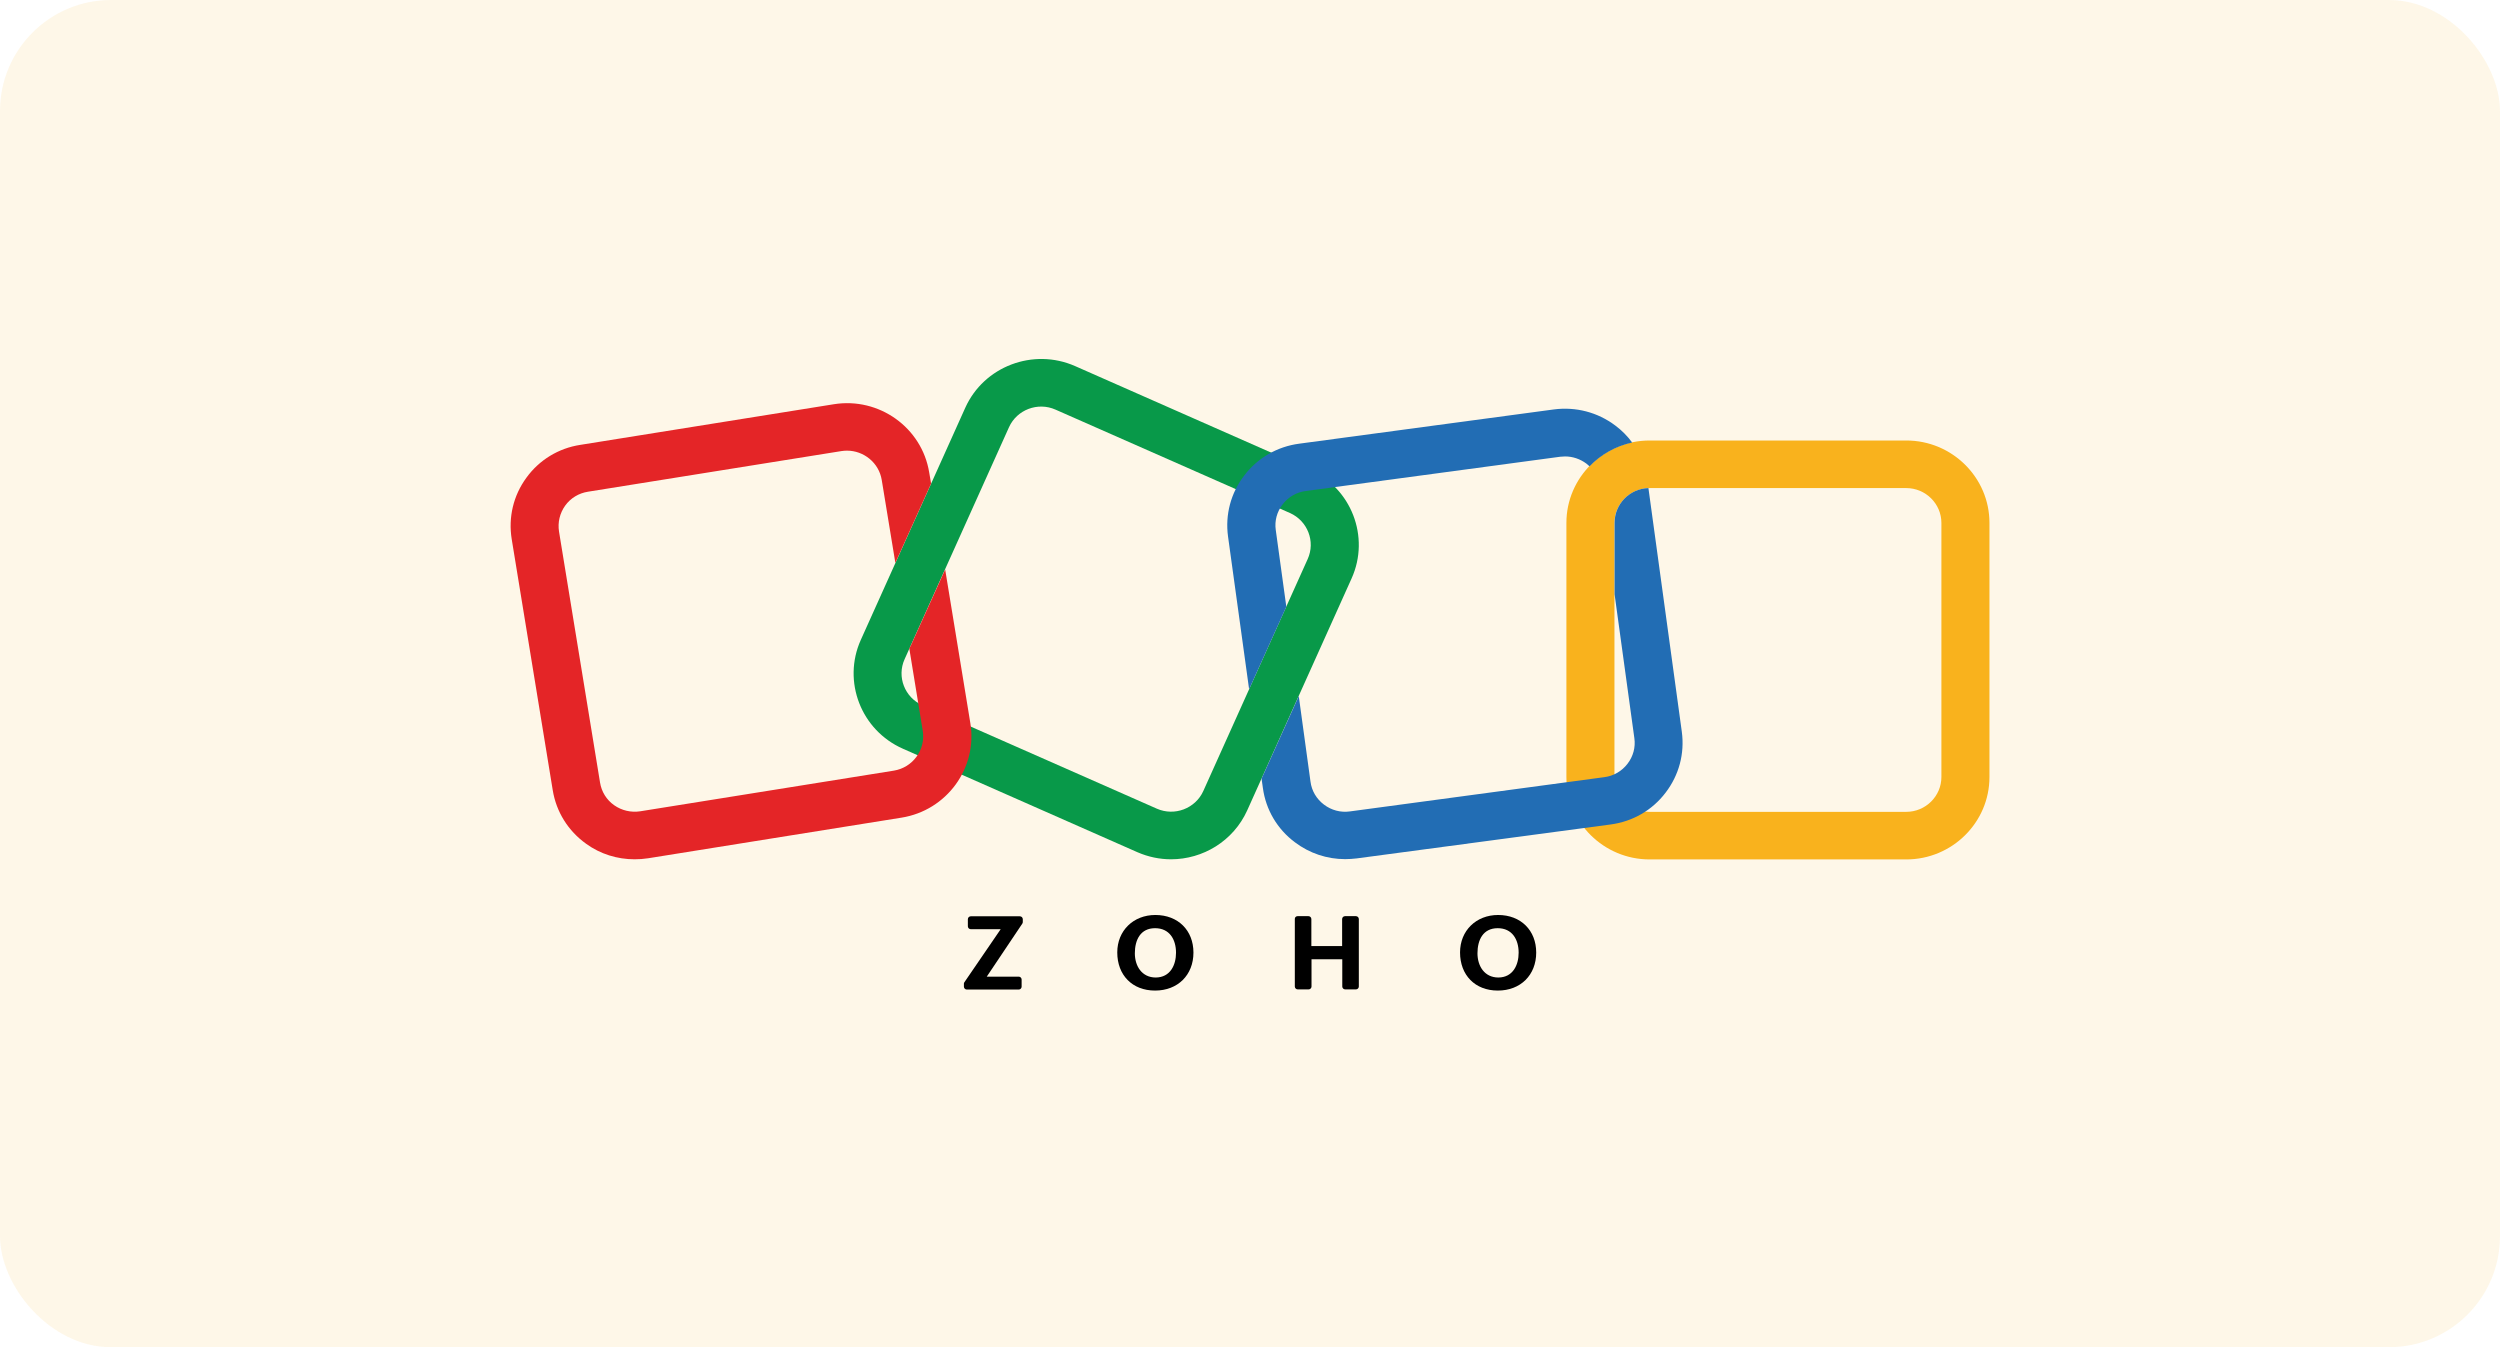 <?xml version="1.0" encoding="UTF-8"?>
<svg xmlns="http://www.w3.org/2000/svg" width="180" height="97" viewBox="0 0 180 97" fill="none">
  <rect width="180" height="97" rx="8" fill="#F9B21D" fill-opacity="0.1"></rect>
  <g clip-path="url(#clip0_113_1699)">
    <path d="M84.315 61.869C83.503 61.869 82.68 61.702 81.889 61.357L65.014 53.91C61.998 52.584 60.637 49.064 61.976 46.077L69.496 29.366C70.836 26.378 74.39 25.031 77.406 26.358L94.281 33.804C97.298 35.131 98.658 38.651 97.319 41.638L89.799 58.349C88.797 60.563 86.603 61.869 84.315 61.869ZM83.292 58.224C84.568 58.788 86.066 58.213 86.635 56.96L94.155 40.249C94.725 38.985 94.144 37.502 92.879 36.938L75.993 29.491C74.717 28.927 73.219 29.501 72.65 30.755L65.13 47.466C64.56 48.73 65.141 50.213 66.406 50.777L83.292 58.224Z" fill="#089949"></path>
    <path d="M137.25 61.879H118.772C115.471 61.879 112.781 59.216 112.781 55.947V37.648C112.781 34.379 115.471 31.716 118.772 31.716H137.25C140.551 31.716 143.241 34.379 143.241 37.648V55.947C143.241 59.216 140.551 61.879 137.25 61.879ZM118.772 35.142C117.38 35.142 116.241 36.27 116.241 37.648V55.947C116.241 57.325 117.38 58.453 118.772 58.453H137.25C138.642 58.453 139.781 57.325 139.781 55.947V37.648C139.781 36.27 138.642 35.142 137.25 35.142H118.772Z" fill="#F9B21D"></path>
    <path d="M68.052 41.001L65.562 46.516C65.531 46.578 65.499 46.63 65.468 46.683L66.438 52.615C66.659 53.983 65.721 55.268 64.35 55.487L46.103 58.412C45.439 58.516 44.764 58.36 44.216 57.973C43.667 57.587 43.309 57.002 43.203 56.344L40.25 38.275C40.145 37.617 40.303 36.949 40.693 36.405C41.083 35.862 41.674 35.507 42.338 35.403L60.584 32.478C60.721 32.457 60.859 32.447 60.985 32.447C62.198 32.447 63.284 33.324 63.485 34.557L64.466 40.531L67.039 34.818L66.902 34.014C66.375 30.786 63.295 28.582 60.036 29.105L41.79 32.029C40.218 32.269 38.826 33.115 37.898 34.4C36.959 35.685 36.59 37.251 36.843 38.818L39.796 56.887C40.05 58.454 40.904 59.822 42.201 60.751C43.224 61.493 44.437 61.869 45.692 61.869C46.009 61.869 46.336 61.848 46.663 61.796L64.909 58.871C68.168 58.349 70.393 55.299 69.866 52.072L68.052 41.001Z" fill="#E42527"></path>
    <path d="M89.936 49.628L92.615 43.685L91.855 38.16C91.76 37.502 91.94 36.844 92.351 36.311C92.762 35.779 93.353 35.434 94.028 35.35L112.337 32.885C112.453 32.875 112.569 32.864 112.685 32.864C113.234 32.864 113.761 33.042 114.215 33.376C114.299 33.439 114.373 33.512 114.447 33.575C115.259 32.729 116.324 32.123 117.516 31.862C117.178 31.402 116.778 30.995 116.303 30.64C115.027 29.679 113.455 29.272 111.873 29.48L93.543 31.945C91.961 32.154 90.548 32.969 89.588 34.233C88.618 35.496 88.206 37.053 88.417 38.619L89.936 49.628Z" fill="#226DB4"></path>
    <path d="M121.091 52.688L118.686 35.142C117.336 35.183 116.25 36.29 116.25 37.638V42.787L117.674 53.148C117.769 53.806 117.589 54.464 117.178 54.996C116.767 55.529 116.176 55.874 115.501 55.957L97.192 58.422C96.527 58.516 95.863 58.339 95.325 57.931C94.787 57.524 94.439 56.939 94.355 56.271L93.511 50.119L90.832 56.062L90.927 56.73C91.138 58.297 91.96 59.696 93.237 60.647C94.291 61.441 95.546 61.858 96.854 61.858C97.128 61.858 97.403 61.837 97.677 61.806L115.965 59.362C117.547 59.153 118.96 58.339 119.92 57.075C120.891 55.811 121.302 54.255 121.091 52.688Z" fill="#226DB4"></path>
    <path d="M69.433 70.726L72.049 66.903H69.897C69.781 66.903 69.686 66.809 69.686 66.694V66.182C69.686 66.067 69.781 65.973 69.897 65.973H73.43C73.546 65.973 73.641 66.067 73.641 66.182V66.381C73.641 66.422 73.631 66.464 73.609 66.496L71.047 70.318H73.346C73.462 70.318 73.557 70.412 73.557 70.527V71.039C73.557 71.154 73.462 71.248 73.346 71.248H69.612C69.496 71.248 69.401 71.154 69.401 71.039V70.851C69.391 70.799 69.412 70.757 69.433 70.726Z" fill="black"></path>
    <path d="M80.443 68.574C80.443 67.007 81.603 65.879 83.186 65.879C84.82 65.879 85.928 66.987 85.928 68.585C85.928 70.203 84.799 71.321 83.165 71.321C81.519 71.321 80.443 70.203 80.443 68.574ZM84.673 68.595C84.673 67.644 84.209 66.83 83.165 66.83C82.11 66.83 81.709 67.676 81.709 68.637C81.709 69.545 82.205 70.381 83.217 70.381C84.261 70.371 84.673 69.483 84.673 68.595Z" fill="black"></path>
    <path d="M93.427 65.963H94.207C94.323 65.963 94.418 66.057 94.418 66.172V68.115H96.633V66.172C96.633 66.057 96.728 65.963 96.844 65.963H97.625C97.741 65.963 97.836 66.057 97.836 66.172V71.029C97.836 71.144 97.741 71.237 97.625 71.237H96.855C96.739 71.237 96.644 71.144 96.644 71.029V69.065H94.429V71.029C94.429 71.144 94.334 71.237 94.218 71.237H93.438C93.322 71.237 93.227 71.144 93.227 71.029V66.172C93.216 66.057 93.311 65.963 93.427 65.963Z" fill="black"></path>
    <path d="M105.123 68.574C105.123 67.007 106.283 65.879 107.865 65.879C109.5 65.879 110.607 66.987 110.607 68.585C110.607 70.203 109.479 71.321 107.844 71.321C106.199 71.321 105.123 70.203 105.123 68.574ZM109.342 68.595C109.342 67.644 108.878 66.83 107.834 66.83C106.779 66.83 106.378 67.676 106.378 68.637C106.378 69.545 106.874 70.381 107.886 70.381C108.93 70.371 109.342 69.483 109.342 68.595Z" fill="black"></path>
  </g>
  <defs>
    <clipPath id="clip0_113_1699">
      <rect width="108" height="47" fill="white" transform="translate(36 25)"></rect>
    </clipPath>
  </defs>
</svg>
